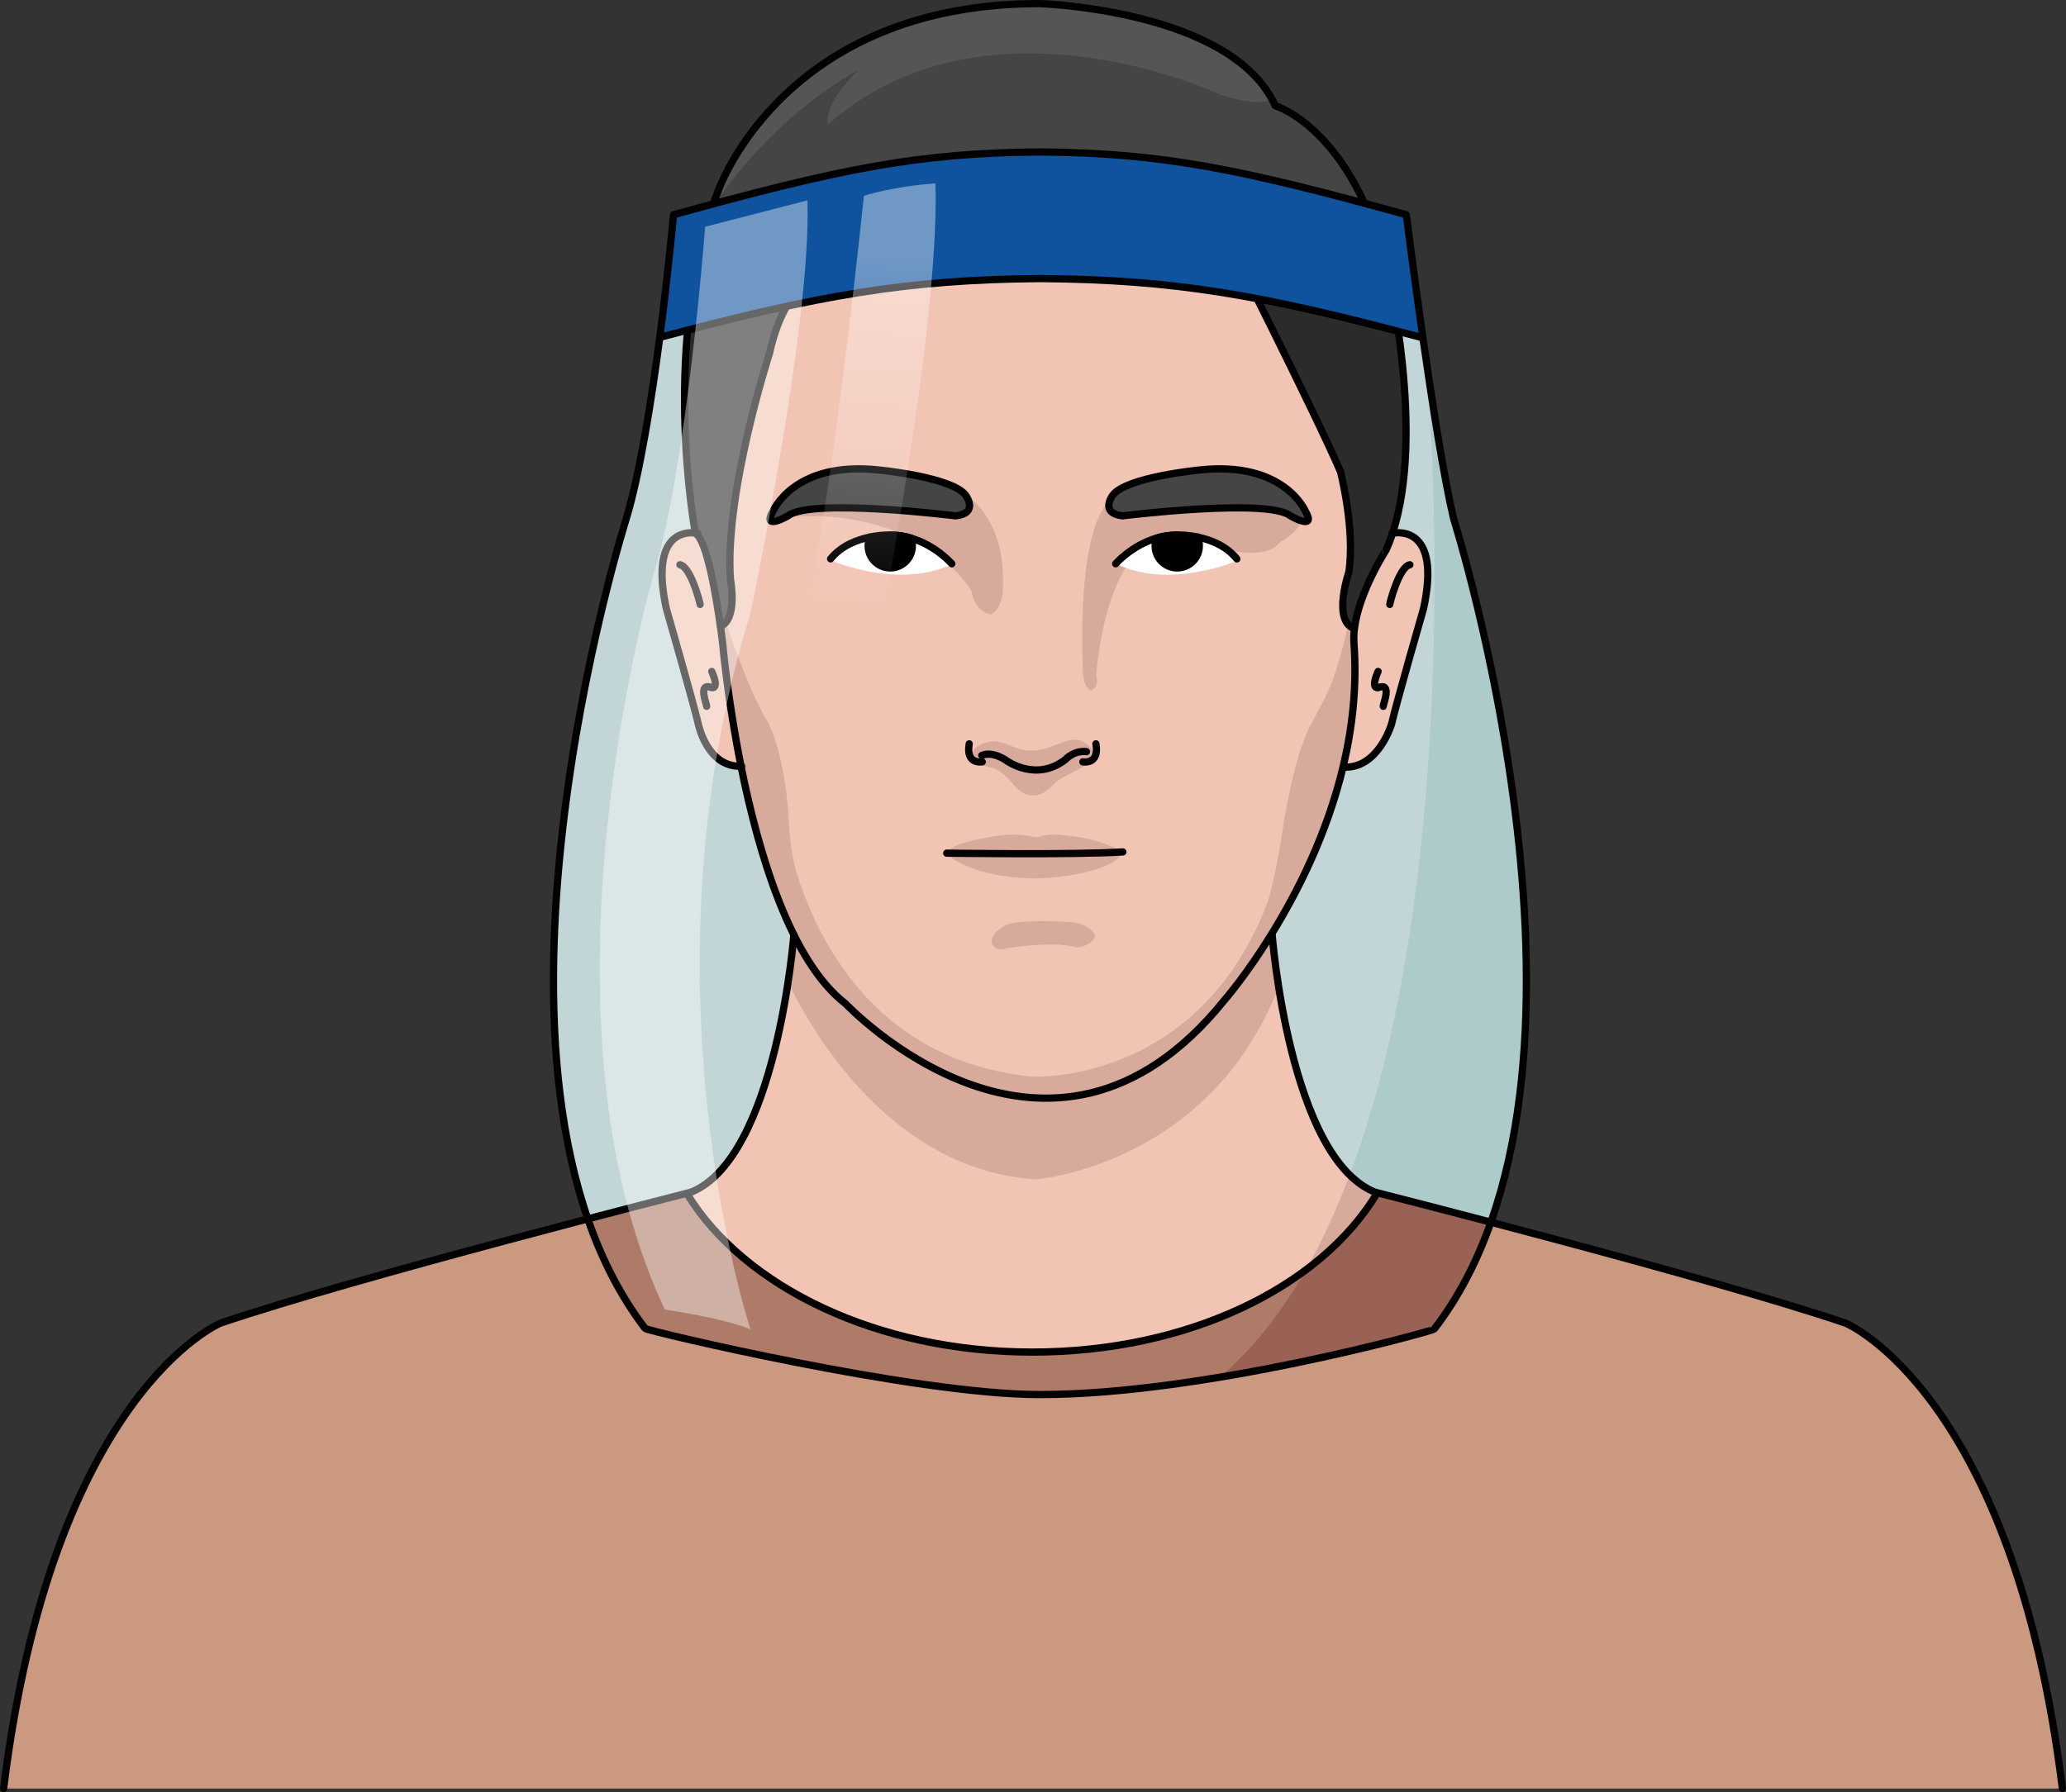 <?xml version="1.0" encoding="utf-8"?>
<!-- Generator: Adobe Illustrator 16.0.0, SVG Export Plug-In . SVG Version: 6.00 Build 0)  -->
<!DOCTYPE svg PUBLIC "-//W3C//DTD SVG 1.1//EN" "http://www.w3.org/Graphics/SVG/1.1/DTD/svg11.dtd">
<svg version="1.1" id="Layer_1" xmlns="http://www.w3.org/2000/svg" xmlns:xlink="http://www.w3.org/1999/xlink" x="0px" y="0px"
	 width="284.779px" height="247.092px" viewBox="0 0 284.779 247.092" enable-background="new 0 0 284.779 247.092"
	 xml:space="preserve">
<rect x="0" y="0" width="284.779" height="247.092" fill="#333333" stroke="none"/>
<g>
	<path fill="#C3D6D7" d="M200.372,71.529c0,0,24.253,76.751-2.674,111.717c-0.208,0.272-31.755,9.029-54.226,9.029h-0.255
		c-17.187,0-54.053-8.802-54.281-9.103C62.102,148.18,86.318,71.529,86.318,71.529c1.882-6.22,3.483-16.314,4.628-25.044
		l0.091,0.009c21.843-5.811,33.956-7.93,52.153-8.084h0.309c18.378,0.155,30.182,2.183,52.435,8.121l0.191-0.028
		C197.407,55.469,199.017,65.8,200.372,71.529z"/>
	<path opacity="0.5" fill="#9AC1C0" d="M168.138,189.884c15.742-2.614,29.423-6.459,29.56-6.639
		c26.927-34.966,2.674-111.717,2.674-111.717c-0.952-4.023-2.028-10.317-3.029-16.813l-0.405-0.008
		C196.938,54.707,205.258,158.323,168.138,189.884z"/>
	<path fill="#F2C4B4" d="M109.555,129.188c0,0,6.535,15.986,33.377,22.373c0,0,11.698,0,19.627-7.335c0,0,9.932-9.507,12.747-15.338
		c0,0,3.016,31.669,14.478,35.59c0,0-11.362,19.705-40.115,21.615c0,0-38.506,4.524-54.794-21.414
		C94.875,164.679,105.734,162.064,109.555,129.188z"/>
	<path fill="#D8AA9C" d="M189.784,164.478c-1.366-0.467-2.607-1.337-3.742-2.492c-1.726,4.585-3.691,8.924-5.938,12.898
		C186.818,169.607,189.784,164.478,189.784,164.478z"/>
	<path fill="#D8AA9C" d="M142.717,162.614c0,0,23.933-1.784,33.579-26.617c-0.708-4.179-0.989-7.108-0.989-7.108
		c-2.815,5.831-12.747,15.338-12.747,15.338c-7.929,7.335-19.627,7.335-19.627,7.335c-26.843-6.387-33.377-22.373-33.377-22.373
		c-0.262,2.25-0.559,4.346-0.88,6.32C112.537,143.42,123.325,161.229,142.717,162.614z"/>
	<path fill="#CA997F" d="M254.416,182.436c-17.563-5.976-60.535-16.956-64.593-17.99l-0.046,0.13
		c-7.792,12.904-26.017,21.844-47.487,21.844c-21.37,0-39.703-8.984-47.569-21.789l-0.028-0.117
		c-5.358,1.366-47.085,12.057-64.319,17.923c0,0-23.153,9.648-29.873,64.156h283.779
		C277.568,192.084,254.416,182.436,254.416,182.436z"/>
	<path fill="#AF7B69" d="M88.937,183.172c0.228,0.301,37.094,9.103,54.281,9.103h0.255c22.47,0,54.017-8.757,54.226-9.029
		c3.343-4.342,5.896-9.328,7.806-14.732c-8.134-2.14-14.268-3.707-15.681-4.067l-0.046,0.13
		c-7.792,12.904-26.017,21.844-47.487,21.844c-21.37,0-39.703-8.984-47.569-21.789l-0.028-0.117
		c-1.662,0.424-6.823,1.744-13.664,3.539C82.944,173.603,85.526,178.725,88.937,183.172z"/>
	<path fill="#996254" d="M199.511,180.693c0.184-0.276,0.374-0.548,0.552-0.828c0.248-0.389,0.481-0.788,0.718-1.184
		c0.118-0.197,0.242-0.391,0.356-0.589c0.271-0.469,0.529-0.946,0.786-1.425c0.071-0.133,0.148-0.264,0.219-0.397
		c0.289-0.549,0.564-1.107,0.835-1.669c0.033-0.068,0.068-0.134,0.101-0.201c0.284-0.596,0.557-1.198,0.821-1.808
		c0.016-0.037,0.034-0.074,0.051-0.112c0.56-1.294,1.076-2.617,1.553-3.967c-8.134-2.14-14.268-3.707-15.681-4.067l-0.046,0.13
		c-2.367,3.92-5.701,7.471-9.792,10.52c-3.315,5.819-7.229,10.862-11.848,14.789c0.142-0.023,0.281-0.048,0.423-0.071
		c0.511-0.086,1.02-0.173,1.524-0.261c0.226-0.039,0.451-0.079,0.675-0.118c0.589-0.104,1.176-0.209,1.756-0.315
		c0.183-0.034,0.363-0.068,0.544-0.103c0.452-0.084,0.9-0.168,1.345-0.253c0.227-0.044,0.454-0.086,0.68-0.13
		c0.558-0.108,1.111-0.217,1.657-0.326c0.195-0.039,0.388-0.078,0.582-0.117c0.407-0.081,0.811-0.164,1.21-0.247
		c0.223-0.045,0.446-0.091,0.666-0.138c0.52-0.107,1.035-0.216,1.541-0.323c0.192-0.042,0.382-0.083,0.573-0.125
		c0.382-0.081,0.76-0.164,1.132-0.246c0.197-0.043,0.394-0.087,0.588-0.129c0.483-0.107,0.959-0.215,1.425-0.32
		c0.191-0.042,0.377-0.086,0.565-0.129c0.337-0.077,0.671-0.154,0.999-0.23c0.175-0.04,0.352-0.081,0.523-0.122
		c0.446-0.104,0.882-0.207,1.307-0.308c0.156-0.038,0.309-0.075,0.462-0.112c0.333-0.08,0.661-0.159,0.98-0.237
		c0.123-0.03,0.25-0.061,0.371-0.09c0.405-0.101,0.797-0.197,1.177-0.293c0.126-0.031,0.247-0.063,0.371-0.094
		c0.309-0.078,0.612-0.154,0.902-0.229c0.081-0.021,0.165-0.042,0.244-0.063c0.357-0.093,0.697-0.181,1.023-0.267
		c0.082-0.021,0.161-0.043,0.242-0.063c0.284-0.076,0.558-0.148,0.815-0.218c0.043-0.012,0.091-0.024,0.132-0.036
		c0.286-0.077,0.551-0.149,0.8-0.218c0.063-0.018,0.123-0.035,0.183-0.052c0.222-0.062,0.432-0.121,0.622-0.175
		c0.021-0.006,0.043-0.013,0.063-0.018c0.208-0.06,0.39-0.114,0.555-0.163c0.033-0.01,0.063-0.019,0.094-0.027
		c0.152-0.046,0.29-0.088,0.4-0.123c0.002-0.001,0.008-0.003,0.011-0.004c0.111-0.034,0.191-0.063,0.255-0.086
		c0.015-0.006,0.029-0.011,0.042-0.016c0.053-0.021,0.091-0.036,0.098-0.044c0.419-0.545,0.826-1.099,1.22-1.663
		C199.122,181.292,199.314,180.991,199.511,180.693z"/>
	<path fill="#454545" d="M191.082,75.792c0,0-3.753,5.762-4.384,10.859l-0.098-0.016c-2.95-1.135-0.68-7.724-0.68-7.724
		c0.908-5.908-1.136-13.858-1.136-13.858c-3.411-7.943-16.524-33.918-16.524-33.918s-34.567,5.382-52.802,5.211
		c0,0-6.947,1.037-9.377,12.327c0,0-6.257,19.281-5.389,31.268c0,0,1.045,5.382-1.386,6.428c-0.568-4.021-1.873-11.995-3.444-12.822
		c0,0-0.008-0.024-0.017-0.065c-0.259-1.434-4.66-26.47,3.048-46.91c0,0,8.761-26.113,44.429-26.073c0,0,26.478,0.818,32.467,14.085
		c0,0,10.73,3.153,15.479,22.88c0,0,5.237,22.23,0.682,36.057C191.697,74.31,191.406,75.063,191.082,75.792z"/>
	<path opacity="0.7" fill="#222222" d="M186.5,59.252c0,0-4.195-5.542-5.787-2.95c1.731,3.594,3.208,6.748,4.07,8.752
		c0,0,2.043,7.95,1.136,13.858c0,0-2.27,6.589,0.68,7.724l0.098,0.016c0.631-5.098,4.384-10.859,4.384-10.859
		c0.324-0.729,0.616-1.483,0.868-2.27c2.012-6.108,2.112-13.855,1.599-20.603c-0.052-0.064-0.09-0.109-0.09-0.109
		S189.688,62.932,186.5,59.252z"/>
	<path opacity="0.7" fill="#222222" d="M100.691,79.942c-0.536-7.409,1.648-17.6,3.396-24.308c-1.485,0.32-3.465,3.618-3.465,3.618
		c-2.53,3.68-5.521-6.44-5.521-6.44s-0.31,0.477-0.736,1.162c-0.095,10.578,1.334,18.709,1.478,19.509
		c0.009,0.041,0.017,0.065,0.017,0.065c1.572,0.827,2.876,8.802,3.444,12.822C101.736,85.324,100.691,79.942,100.691,79.942z"/>
	<path opacity="0.5" fill="#676767" d="M168.337,13.09c3.654,1.174,5.78,1.156,6.986,0.591C168.563,1.288,143.321,0.5,143.321,0.5
		c-35.668-0.041-44.429,26.073-44.429,26.073c-0.259,0.688-0.503,1.382-0.736,2.08c8.958-13.392,20.221-19.029,20.221-19.029
		c-5.099,4.895-4.282,7.545-4.282,7.545C136.119-2.204,168.337,13.09,168.337,13.09z"/>
	<path fill="#FDDDCF" d="M125.555,74.188c-0.202-0.057-0.396-0.113-0.607-0.162c-0.057-0.008-0.121-0.024-0.178-0.041
		c-0.195-0.04-0.389-0.073-0.592-0.105c-0.478-0.073-0.973-0.113-1.483-0.113c-0.073,0-0.138,0-0.21,0c0,0-0.235-0.008-0.633,0.016
		c-0.097,0.008-0.194,0.016-0.3,0.024c-0.275,0.024-0.599,0.056-0.956,0.113c-0.17,0.024-0.348,0.057-0.535,0.097
		c-0.048,0.008-0.089,0.017-0.138,0.024v0.008c-0.162,0.373-0.259,0.778-0.259,1.216c0,1.677,1.37,3.039,3.048,3.039
		c1.686,0,3.047-1.361,3.047-3.039C125.758,74.885,125.676,74.528,125.555,74.188z M165.058,74.05v-0.008
		c-0.049-0.008-0.09-0.017-0.138-0.024c-0.188-0.041-0.365-0.073-0.536-0.097c-0.339-0.049-0.647-0.089-0.908-0.105
		c-0.129-0.016-0.242-0.024-0.348-0.032c-0.398-0.024-0.633-0.016-0.633-0.016c-0.072,0-0.137,0-0.209,0
		c-0.511,0-1.006,0.041-1.484,0.113c-0.203,0.032-0.398,0.065-0.591,0.105c-0.056,0.017-0.122,0.033-0.178,0.041
		c-0.211,0.049-0.406,0.105-0.608,0.162c-0.122,0.34-0.202,0.697-0.202,1.078c0,1.677,1.361,3.039,3.039,3.039
		c1.687,0,3.055-1.361,3.055-3.039C165.316,74.828,165.22,74.423,165.058,74.05z M186.6,86.636l0.098,0.016
		c-0.082,0.69-0.115,1.362-0.065,2.011c0.438,5.964-0.227,11.728-1.5,17.076c-4.433,18.488-16.297,32.087-16.297,32.087
		c-24.306,30.238-52.275,0.566-52.275,0.566c-7.603-5.859-12.013-20.771-14.418-32.75c-1.881-9.394-2.537-16.979-2.537-16.979
		s-0.105-0.916-0.3-2.293c2.432-1.046,1.386-6.428,1.386-6.428c-0.868-11.986,5.389-31.268,5.389-31.268
		c2.431-11.291,9.377-12.327,9.377-12.327c18.235,0.17,52.802-5.211,52.802-5.211s13.113,25.975,16.524,33.918
		c0,0,2.043,7.95,1.136,13.858C185.919,78.913,183.649,85.501,186.6,86.636z M177.871,71.124c0,0,3.631,2.1,2.099-0.575
		c0,0-2.869-7.075-14.718-5.738c0,0-9.945,0.957-11.856,3.444c0,0-1.907,2.48,1.335,2.869
		C154.731,71.124,174.808,68.636,177.871,71.124z M131.747,71.124c3.25-0.389,1.338-2.869,1.338-2.869
		c-1.913-2.488-11.85-3.444-11.85-3.444c-11.856-1.337-14.718,5.738-14.718,5.738c-1.532,2.675,2.1,0.575,2.1,0.575
		C111.672,68.636,131.747,71.124,131.747,71.124z"/>
	<g>
		<path fill="#2B2B2B" d="M95.86,73.547c1.572,0.827,2.876,8.802,3.444,12.822c2.432-1.046,1.386-6.428,1.386-6.428
			c-0.868-11.986,5.389-31.268,5.389-31.268c0.579-2.691,1.417-4.794,2.354-6.445c-4.188,0.902-8.665,1.987-13.65,3.28
			c-1.321,14.435,0.879,26.971,1.06,27.973C95.853,73.523,95.86,73.547,95.86,73.547z"/>
		<path fill="#2B2B2B" d="M184.784,65.054c0,0,2.043,7.95,1.136,13.858c0,0-2.27,6.589,0.68,7.724l0.098,0.016
			c0.631-5.098,4.384-10.859,4.384-10.859c0.324-0.729,0.616-1.483,0.868-2.27c2.792-8.474,1.905-20.099,0.8-27.833
			c-7.414-1.938-13.664-3.414-19.462-4.513C177.37,49.382,182.769,60.363,184.784,65.054z"/>
	</g>
	<path fill="#F2C4B4" d="M125.555,74.188c-0.202-0.057-0.396-0.113-0.607-0.162c-0.057-0.008-0.121-0.024-0.178-0.041
		c-0.195-0.04-0.389-0.073-0.592-0.105c-0.478-0.073-0.973-0.113-1.483-0.113c-0.073,0-0.138,0-0.21,0c0,0-0.235-0.008-0.633,0.016
		c-0.097,0.008-0.194,0.016-0.3,0.024c-0.275,0.024-0.599,0.056-0.956,0.113c-0.17,0.024-0.348,0.057-0.535,0.097
		c-0.048,0.008-0.089,0.017-0.138,0.024v0.008c-0.162,0.373-0.259,0.778-0.259,1.216c0,1.677,1.37,3.039,3.048,3.039
		c1.686,0,3.047-1.361,3.047-3.039C125.758,74.885,125.676,74.528,125.555,74.188z M165.058,74.05v-0.008
		c-0.049-0.008-0.09-0.017-0.138-0.024c-0.188-0.041-0.365-0.073-0.536-0.097c-0.339-0.049-0.647-0.089-0.908-0.105
		c-0.129-0.016-0.242-0.024-0.348-0.032c-0.398-0.024-0.633-0.016-0.633-0.016c-0.072,0-0.137,0-0.209,0
		c-0.511,0-1.006,0.041-1.484,0.113c-0.203,0.032-0.398,0.065-0.591,0.105c-0.056,0.017-0.122,0.033-0.178,0.041
		c-0.211,0.049-0.406,0.105-0.608,0.162c-0.122,0.34-0.202,0.697-0.202,1.078c0,1.677,1.361,3.039,3.039,3.039
		c1.687,0,3.055-1.361,3.055-3.039C165.316,74.828,165.22,74.423,165.058,74.05z M186.6,86.636l0.098,0.016
		c-0.082,0.69-0.115,1.362-0.065,2.011c0.438,5.964-0.227,11.728-1.5,17.076c-4.433,18.488-16.297,32.087-16.297,32.087
		c-24.306,30.238-52.275,0.566-52.275,0.566c-7.603-5.859-12.013-20.771-14.418-32.75c-1.881-9.394-2.537-16.979-2.537-16.979
		s-0.105-0.916-0.3-2.293c2.432-1.046,1.386-6.428,1.386-6.428c-0.868-11.986,5.389-31.268,5.389-31.268
		c2.431-11.291,9.377-12.327,9.377-12.327c18.235,0.17,52.802-5.211,52.802-5.211s13.113,25.975,16.524,33.918
		c0,0,2.043,7.95,1.136,13.858C185.919,78.913,183.649,85.501,186.6,86.636z M177.871,71.124c0,0,3.631,2.1,2.099-0.575
		c0,0-2.869-7.075-14.718-5.738c0,0-9.945,0.957-11.856,3.444c0,0-1.907,2.48,1.335,2.869
		C154.731,71.124,174.808,68.636,177.871,71.124z M131.747,71.124c3.25-0.389,1.338-2.869,1.338-2.869
		c-1.913-2.488-11.85-3.444-11.85-3.444c-11.856-1.337-14.718,5.738-14.718,5.738c-1.532,2.675,2.1,0.575,2.1,0.575
		C111.672,68.636,131.747,71.124,131.747,71.124z"/>
	<path fill="#D8AA9C" d="M133.994,104.114c0.077-1.424,2.263-1.994,3.384-1.882c1.374,0.139,2.58,1.073,4.036,1.22
		c1.681,0.168,2.791-0.207,4.323-0.818c1.264-0.501,2.551-1.047,3.776-0.233c3.62,2.4-1.935,3.945-3.594,5.171
		c-1.14,0.841-1.819,2.009-3.284,2.085c-1.792,0.092-2.462-0.983-3.546-2.184c-0.607-0.671-1.417-1.314-2.275-1.597
		c-1.043-0.343-2.154-0.199-2.539-1.479"/>
	<path fill="#D8AA9C" d="M130.419,117.683c0,0,3.247,3.434,12.747,3.434c0,0,9.702-0.31,11.651-3.596c0,0-3.044-2.005-8.282-2.366
		c0,0-2.131-0.271-3.125,0.182c0,0-0.65,0.235-1.218-0.009c0,0-2.071-0.445-4.1-0.173
		C135.508,115.504,130.889,116.318,130.419,117.683z"/>
	<path fill="#D8AA9C" d="M164.922,68.291l-11.669,0.614c0,0-4.759,1.688-3.992,23.798c0,0,0.152,2.458,1.228,2.458
		c0,0,1.075-0.461,0.614-1.997c0,0,1.135-19.911,11.392-19.398c0,0,5.191,0.513,7.647,2.202c0,0,4.606,1.075,6.295-1.228
		c0,0,6.142-3.071,0.768-6.142c0,0-9.52-4.606-16.123-1.842"/>
	<path fill="#D8AA9C" d="M117.593,68.597l8.333-3.197c0,0,12.558,0.571,12.33,14.956c0,0,0.228,3.538-1.713,4.338
		c0,0-2.168-0.229-2.625-3.196c0,0-6.736-11.986-26.257-10.16L112,67.457c0,0,3.196-0.457,3.768-0.457"/>
	<path fill="#D8AA9C" d="M168.835,137.826c0,0,11.864-13.599,16.297-32.087c1.273-5.349,1.938-11.112,1.5-17.076
		c-0.05-0.648-0.017-1.32,0.065-2.011l-0.098-0.016c-0.325-0.125-0.578-0.325-0.786-0.567c-0.494,2.601-1.292,5.282-2.018,7.416
		c-0.841,2.478-2.879,5.859-3.44,7.074c-1.87,4.042-3.076,10.538-3.738,15.046c-0.434,2.953-1.439,7.574-1.884,8.75
		c-9.558,25.262-32.403,24.09-32.403,24.09c-22.475-2.21-29.917-20.082-32.427-27.763c-0.762-2.335-1.062-5.597-1.103-6.428
		c-0.546-11.34-3.258-15.219-3.258-15.219c-2.004-3.395-4.138-9.214-5.496-13.229c-0.201,0.24-0.445,0.435-0.743,0.563
		c0.195,1.377,0.3,2.293,0.3,2.293s0.656,7.586,2.537,16.979c2.406,11.979,6.816,26.891,14.418,32.75
		C116.56,138.392,144.529,168.064,168.835,137.826z"/>
	<path fill="#FFFFFF" d="M114.477,77.224c0,0,9.181,4.139,16.798,0.557c0,0-2.4-3.547-8.208-4.035
		C123.066,73.746,116.458,73.503,114.477,77.224z"/>
	<path fill="#FFFFFF" d="M170.716,77.224c0,0-9.181,4.139-16.797,0.557c0,0,2.399-3.547,8.208-4.035
		C162.126,73.746,168.733,73.503,170.716,77.224z"/>
	<path fill="#F2C4B4" d="M191.949,73.523c0.655-0.129,6.75-1.054,4.271,10.39c0,0-3.762,13.065-4.41,15.927
		c0,0-1.831,6.167-6.573,5.924l-0.105-0.024c1.273-5.349,1.938-11.112,1.5-17.076c-0.05-0.648-0.017-1.32,0.065-2.011
		c0.631-5.098,4.384-10.859,4.384-10.859C191.406,75.063,191.697,74.31,191.949,73.523z"/>
	<path fill="#F2C4B4" d="M99.605,88.663c0,0,0.656,7.586,2.537,16.979c-4.677,0.17-5.884-5.803-5.884-5.803
		c-0.657-2.861-4.41-15.927-4.41-15.927c-2.269-10.486,2.65-10.584,3.996-10.43c0.009,0.041,0.017,0.065,0.017,0.065
		c1.572,0.827,2.876,8.802,3.444,12.822C99.5,87.747,99.605,88.663,99.605,88.663z"/>
	<path fill="#454545" d="M165.252,64.811c11.849-1.337,14.718,5.738,14.718,5.738c1.532,2.675-2.099,0.575-2.099,0.575
		c-3.063-2.487-23.14,0-23.14,0c-3.242-0.389-1.335-2.869-1.335-2.869C155.308,65.767,165.252,64.811,165.252,64.811z"/>
	<path fill="#454545" d="M133.085,68.255c0,0,1.912,2.48-1.338,2.869c0,0-20.075-2.487-23.129,0c0,0-3.632,2.1-2.1-0.575
		c0,0,2.861-7.075,14.718-5.738C121.235,64.811,131.172,65.767,133.085,68.255z"/>
	<path fill="#010101" d="M164.92,74.018c-0.188-0.041-0.365-0.065-0.536-0.097C164.555,73.945,164.733,73.977,164.92,74.018z"/>
	<path fill="#010101" d="M163.477,73.815c-0.129-0.016-0.242-0.024-0.348-0.032C163.235,73.791,163.348,73.799,163.477,73.815z"/>
	<path fill="#010101" d="M163.129,73.783c0.106,0.008,0.219,0.016,0.348,0.032c0.26,0.017,0.568,0.057,0.908,0.105
		c0.17,0.032,0.348,0.057,0.536,0.097c0.048,0.008,0.088,0.017,0.138,0.024v0.008c0.162,0.373,0.258,0.778,0.258,1.216
		c0,1.677-1.369,3.039-3.055,3.039c-1.677,0-3.039-1.361-3.039-3.039c0-0.381,0.081-0.738,0.202-1.078
		c0.203-0.057,0.406-0.113,0.608-0.162c0.056-0.008,0.122-0.024,0.178-0.041c0.193-0.04,0.389-0.073,0.591-0.105
		c0.472-0.073,0.973-0.113,1.484-0.113c0.073,0,0.138,0,0.209,0C162.496,73.767,162.731,73.758,163.129,73.783z"/>
	<path fill="#010101" d="M122.694,73.767c0.511,0,1.005,0.041,1.483,0.113c0.203,0.032,0.397,0.065,0.592,0.105
		c0.058,0.017,0.121,0.033,0.178,0.041c0.202,0.049,0.405,0.105,0.607,0.162c0.122,0.34,0.203,0.697,0.203,1.078
		c0,1.677-1.361,3.039-3.047,3.039c-1.678,0-3.048-1.361-3.048-3.039c0-0.438,0.098-0.843,0.259-1.216v-0.008
		c0.049-0.008,0.09-0.017,0.138-0.024c0.187-0.041,0.365-0.065,0.535-0.097c0.357-0.058,0.681-0.089,0.956-0.113
		c0.106-0.008,0.212-0.017,0.3-0.024c0.397-0.024,0.633-0.016,0.633-0.016C122.557,73.767,122.622,73.767,122.694,73.767z"/>
	<path fill="#010101" d="M121.852,73.783c-0.088,0.008-0.194,0.016-0.3,0.024C121.657,73.799,121.754,73.791,121.852,73.783z"/>
	<path fill="#010101" d="M120.595,73.92c-0.17,0.032-0.348,0.057-0.535,0.097C120.247,73.977,120.425,73.945,120.595,73.92z"/>
	<path fill="none" stroke="#010101" stroke-linecap="round" stroke-linejoin="round" stroke-miterlimit="10" d="M186.697,86.652
		c-0.082,0.69-0.115,1.362-0.065,2.011c0.438,5.964-0.227,11.728-1.5,17.076c-4.433,18.488-16.297,32.087-16.297,32.087
		c-24.306,30.238-52.275,0.566-52.275,0.566c-7.603-5.859-12.013-20.771-14.418-32.75c-1.881-9.394-2.537-16.979-2.537-16.979
		s-0.105-0.916-0.3-2.293c-0.568-4.021-1.873-11.995-3.444-12.822c0,0-0.008-0.024-0.017-0.065c-0.259-1.434-4.66-26.47,3.048-46.91
		c0,0,8.761-26.113,44.429-26.073c0,0,26.478,0.818,32.467,14.085c0,0,10.73,3.153,15.479,22.88c0,0,5.237,22.23,0.682,36.057
		c-0.252,0.787-0.543,1.54-0.868,2.27C191.082,75.792,187.329,81.554,186.697,86.652z"/>
	<path fill="none" stroke="#010101" stroke-linecap="round" stroke-linejoin="round" stroke-miterlimit="10" d="M131.747,71.124
		c0,0-20.075-2.487-23.129,0c0,0-3.632,2.1-2.1-0.575c0,0,2.861-7.075,14.718-5.738c0,0,9.937,0.957,11.85,3.444
		C133.085,68.255,134.997,70.735,131.747,71.124z"/>
	<path fill="none" stroke="#010101" stroke-linecap="round" stroke-linejoin="round" stroke-miterlimit="10" d="M154.731,71.124
		c0,0,20.077-2.487,23.14,0c0,0,3.631,2.1,2.099-0.575c0,0-2.869-7.075-14.718-5.738c0,0-9.945,0.957-11.856,3.444
		C153.396,68.255,151.489,70.735,154.731,71.124z"/>
	<path fill="none" stroke="#010101" stroke-linecap="round" stroke-linejoin="round" stroke-miterlimit="10" d="M119.922,74.05
		c-1.726,0.349-3.947,1.159-5.429,3.007"/>
	<path fill="none" stroke="#010101" stroke-linecap="round" stroke-linejoin="round" stroke-miterlimit="10" d="M124.77,73.985
		c-0.195-0.04-0.389-0.073-0.592-0.105c-0.478-0.073-0.973-0.113-1.483-0.113"/>
	<path fill="none" stroke="#010101" stroke-linecap="round" stroke-linejoin="round" stroke-miterlimit="10" d="M131.196,77.729
		c0,0-2.18-2.521-5.642-3.542c-0.202-0.057-0.396-0.113-0.607-0.162"/>
	<path fill="none" stroke="#010101" stroke-linecap="round" stroke-linejoin="round" stroke-miterlimit="10" d="M122.694,73.767
		c-0.073,0-0.138,0-0.21,0c0,0-0.235-0.008-0.633,0.016c-0.097,0.008-0.194,0.016-0.3,0.024c-0.275,0.024-0.599,0.056-0.956,0.113
		c-0.17,0.024-0.348,0.057-0.535,0.097c-0.048,0.008-0.089,0.017-0.138,0.024v0.008c-0.162,0.373-0.259,0.778-0.259,1.216
		c0,1.677,1.37,3.039,3.048,3.039c1.686,0,3.047-1.361,3.047-3.039c0-0.381-0.082-0.738-0.203-1.078
		c-0.202-0.057-0.405-0.113-0.607-0.162c-0.057-0.008-0.121-0.024-0.178-0.041c-0.195-0.04-0.389-0.073-0.592-0.105
		C123.7,73.807,123.205,73.767,122.694,73.767z"/>
	<path fill="none" stroke="#010101" stroke-linecap="round" stroke-linejoin="round" stroke-miterlimit="10" d="M165.058,74.05
		c1.726,0.349,3.946,1.159,5.43,3.007"/>
	<path fill="none" stroke="#010101" stroke-linecap="round" stroke-linejoin="round" stroke-miterlimit="10" d="M160.211,73.985
		c0.193-0.04,0.389-0.073,0.591-0.105c0.478-0.073,0.973-0.113,1.484-0.113"/>
	<path fill="none" stroke="#010101" stroke-linecap="round" stroke-linejoin="round" stroke-miterlimit="10" d="M153.784,77.729
		c0,0,2.181-2.521,5.641-3.542c0.203-0.057,0.397-0.113,0.608-0.162"/>
	<path fill="none" stroke="#010101" stroke-linecap="round" stroke-linejoin="round" stroke-miterlimit="10" d="M162.286,73.767
		c0.073,0,0.138,0,0.209,0c0,0,0.235-0.008,0.633,0.016c0.106,0.008,0.219,0.016,0.348,0.032c0.26,0.017,0.568,0.057,0.908,0.105
		c0.17,0.024,0.348,0.057,0.536,0.097c0.048,0.008,0.088,0.017,0.138,0.024v0.008c0.162,0.373,0.258,0.778,0.258,1.216
		c0,1.677-1.369,3.039-3.055,3.039c-1.677,0-3.039-1.361-3.039-3.039c0-0.381,0.081-0.738,0.202-1.078
		c0.203-0.057,0.406-0.113,0.608-0.162c0.056-0.008,0.122-0.024,0.178-0.041c0.193-0.04,0.389-0.073,0.591-0.105
		C161.274,73.807,161.775,73.767,162.286,73.767z"/>
	<path fill="none" stroke="#010101" stroke-linecap="round" stroke-linejoin="round" stroke-miterlimit="10" d="M154.777,117.461
		c-6.582,0.422-24.031,0.17-24.282,0.17"/>
	<path fill="none" stroke="#010101" stroke-linecap="round" stroke-linejoin="round" stroke-miterlimit="10" d="M135.395,105.042
		c0,0-2.317,0.43-1.799-2.488"/>
	<path fill="none" stroke="#010101" stroke-linecap="round" stroke-linejoin="round" stroke-miterlimit="10" d="M149.262,105.042
		c0,0,2.319,0.43,1.798-2.488"/>
	<path fill="none" stroke="#010101" stroke-linecap="round" stroke-linejoin="round" stroke-miterlimit="10" d="M149.756,103.631
		c-1.792-0.178-2.845,1.047-2.845,1.047c-4.036,3.208-8.121,0.227-8.121,0.227s-1.889-1.41-3.461-0.746"/>
	<path fill="none" stroke="#010101" stroke-linecap="round" stroke-linejoin="round" stroke-miterlimit="10" d="M96.176,73.539
		c0,0-0.121-0.032-0.333-0.057c-1.346-0.154-6.265-0.056-3.996,10.43c0,0,3.752,13.065,4.41,15.927c0,0,1.207,5.973,5.884,5.803
		c0.024,0.008,0.048,0,0.081,0"/>
	<path fill="none" stroke="#010101" stroke-linecap="round" stroke-linejoin="round" stroke-miterlimit="10" d="M93.72,77.867
		c1.476,0.243,2.78,5.229,2.78,5.471"/>
	<path fill="none" stroke="#010101" stroke-linecap="round" stroke-linejoin="round" stroke-miterlimit="10" d="M97.399,97.383
		c0.058-0.219-1.313-3.387,0.713-2.569c0,0,1.087,0.276,0-2.237"/>
	<path fill="none" stroke="#010101" stroke-linecap="round" stroke-linejoin="round" stroke-miterlimit="10" d="M191.893,73.539
		c0,0,0.016-0.008,0.057-0.016c0.655-0.129,6.75-1.054,4.271,10.39c0,0-3.762,13.065-4.41,15.927c0,0-1.831,6.167-6.573,5.924"/>
	<path fill="none" stroke="#010101" stroke-linecap="round" stroke-linejoin="round" stroke-miterlimit="10" d="M194.34,77.867
		c-1.468,0.243-2.771,5.229-2.771,5.471"/>
	<path fill="none" stroke="#010101" stroke-linecap="round" stroke-linejoin="round" stroke-miterlimit="10" d="M190.668,97.383
		c-0.056-0.219,1.313-3.387-0.712-2.569c0,0-1.094,0.276,0-2.237"/>
	<path fill="none" stroke="#010101" stroke-linecap="round" stroke-linejoin="round" stroke-miterlimit="10" d="M99.305,86.37
		c2.432-1.046,1.386-6.428,1.386-6.428c-0.868-11.986,5.389-31.268,5.389-31.268c2.431-11.291,9.377-12.327,9.377-12.327
		c18.235,0.17,52.802-5.211,52.802-5.211s13.113,25.975,16.524,33.918c0,0,2.043,7.95,1.136,13.858c0,0-2.27,6.589,0.68,7.724"/>
	<path fill="#D8AA9C" d="M138.804,130.725c0,0,6.486-1.055,9.53-0.104c0,0,2.317-0.067,2.598-1.674c0,0-0.521-1.815-4.187-1.868
		c0,0-5.545-0.356-7.924,0.384c0,0-2.695,1.257-2.018,2.813C136.803,130.275,137.394,131.28,138.804,130.725z"/>
	<path fill="none" stroke="#010101" stroke-linecap="round" stroke-linejoin="round" stroke-miterlimit="10" d="M175.355,128.874
		c0,0,2.364,30.7,14.158,35.493c0,0,46.46,11.795,64.903,18.069c0,0,23.152,9.648,29.863,64.156"/>
	<path fill="none" stroke="#010101" stroke-linecap="round" stroke-linejoin="round" stroke-miterlimit="10" d="M109.425,128.874
		c0,0-2.355,30.7-14.159,35.493c0,0-46.46,11.795-64.893,18.069c0,0-23.153,9.648-29.873,64.156"/>
	<path fill="none" stroke="#010101" stroke-linecap="round" stroke-linejoin="round" stroke-miterlimit="10" d="M189.777,164.576
		c-7.792,12.904-26.017,21.844-47.487,21.844c-21.37,0-39.703-8.984-47.569-21.789"/>
	<path fill="#0F539F" d="M193.852,29.606c0,0,0.963,7.739,2.273,16.896l-0.191,0.028c-22.252-5.938-34.056-7.966-52.435-8.121
		h-0.309c-18.197,0.155-30.31,2.273-52.153,8.084l-0.091-0.009c1.2-9.203,1.892-16.878,1.892-16.878
		c22.753-6.284,33.52-8.512,50.379-8.657h0.255C160.34,21.095,171.099,23.323,193.852,29.606z"/>
	<g>
		<path fill="none" stroke="#010101" stroke-linecap="round" stroke-linejoin="round" stroke-miterlimit="10" d="M143.217,192.275
			c-17.187,0-54.053-8.802-54.281-9.103C62.102,148.18,86.318,71.529,86.318,71.529c1.882-6.22,3.483-16.314,4.628-25.044
			c1.2-9.203,1.892-16.878,1.892-16.878c22.753-6.284,33.52-8.512,50.379-8.657h0.255c16.868,0.145,27.626,2.373,50.379,8.657
			c0,0,0.963,7.739,2.273,16.896c1.282,8.967,2.892,19.297,4.247,25.026c0,0,24.253,76.751-2.674,111.717
			c-0.208,0.272-31.755,9.029-54.226,9.029"/>
		<path fill="none" stroke="#010101" stroke-linecap="round" stroke-linejoin="round" stroke-miterlimit="10" d="M91.038,46.494
			c21.843-5.811,33.956-7.93,52.153-8.084h0.309c18.378,0.155,30.182,2.183,52.435,8.121"/>
	</g>
	<path opacity="0.4" fill="#FFFFFF" d="M97.197,31.265c0,0-2.457,32.816-7.099,47.908c0,0-17.7,60.625,1.539,101.379
		c0,0,8.378,1.218,11.811,2.744c0,0-15.741-47.636,0-98.783c0,0,8.463-40.085,7.845-56.885L97.197,31.265z"/>
	<linearGradient id="SVGID_1_" gradientUnits="userSpaceOnUse" x1="120.71" y1="35.3" x2="117.31" y2="83.851">
		<stop  offset="0" style="stop-color:#FFFFFF"/>
		<stop  offset="1" style="stop-color:#FFFFFF;stop-opacity:0"/>
	</linearGradient>
	<path opacity="0.4" fill="url(#SVGID_1_)" d="M128.943,25.282c-6.003,0.43-9.863,1.715-9.863,1.715s-5.574,54.534-10.492,67.647
		l11.147,0.329C119.736,94.973,129.6,46.481,128.943,25.282"/>
</g>
</svg>
